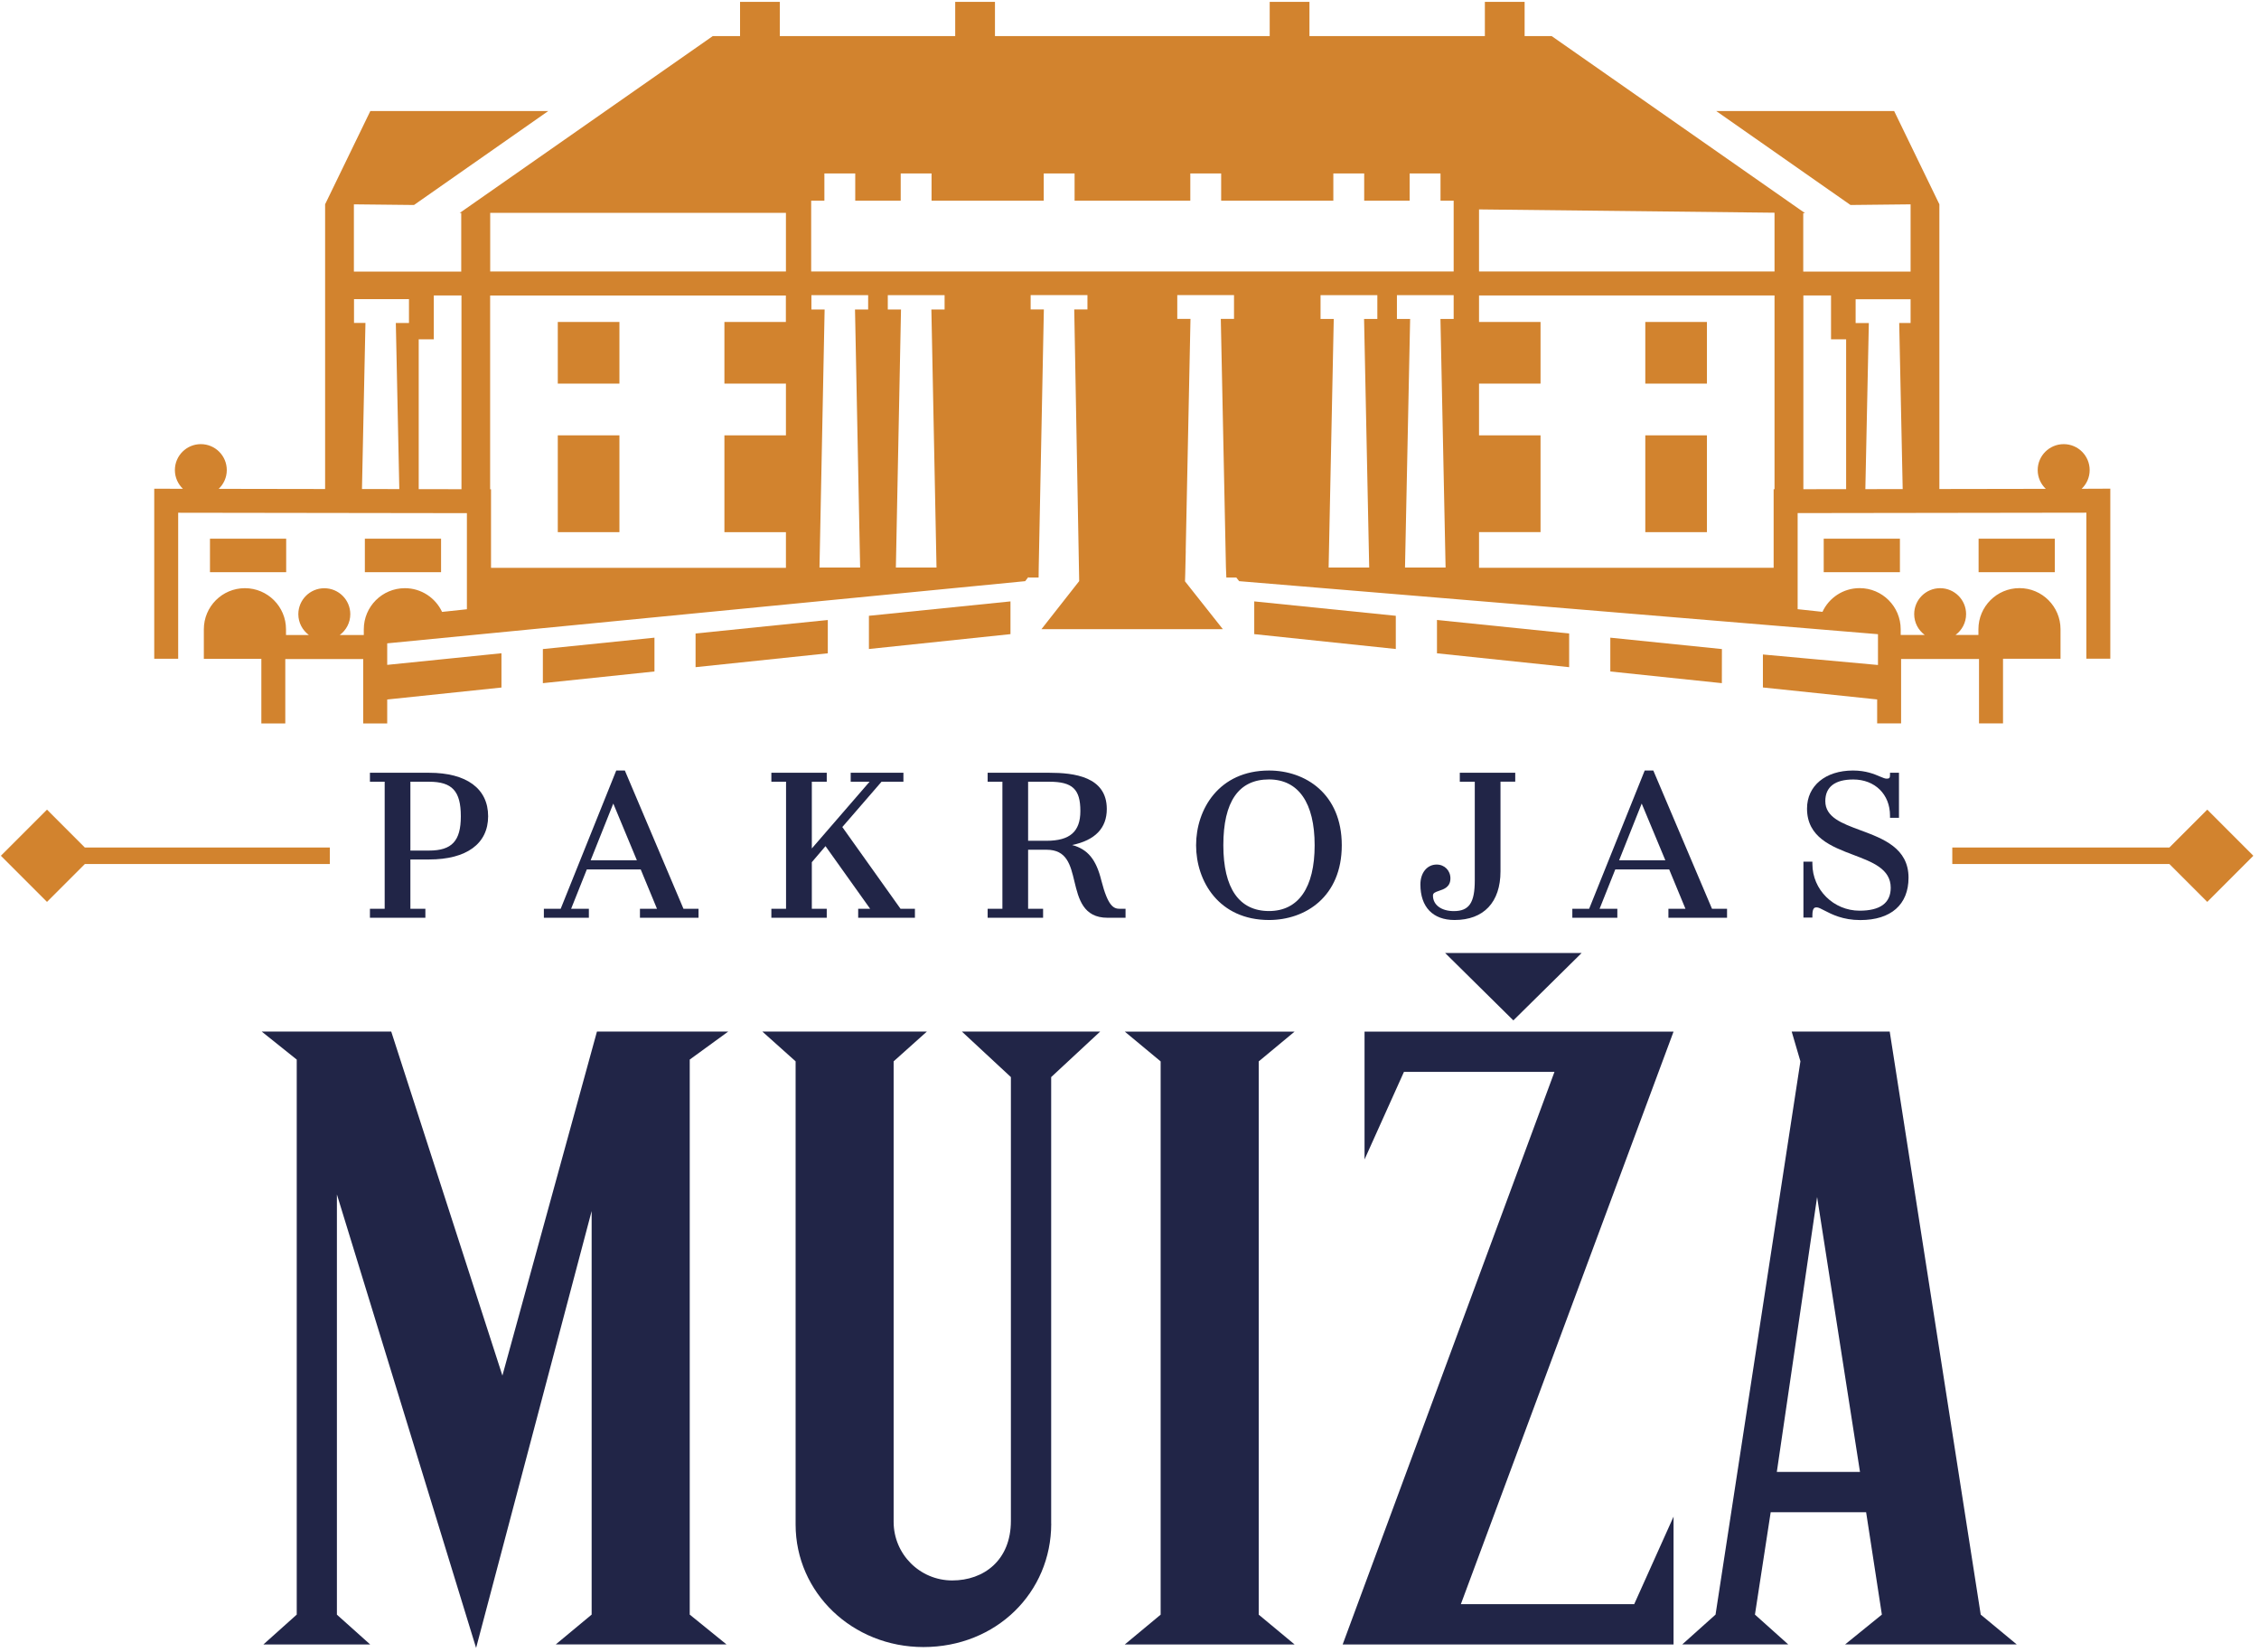 <svg width="383" height="280" viewBox="0 0 383 280" fill="none" xmlns="http://www.w3.org/2000/svg">
<path d="M322.12 91.32H309.2V97H322.12V91.32Z" fill="#D2832E"/>
<path d="M348.38 91.32H335.46V97H348.38V91.32Z" fill="#D2832E"/>
<path d="M74.78 91.32H61.86V97H74.78V91.32Z" fill="#D2832E"/>
<path d="M48.52 91.32H35.6V97H48.52V91.32Z" fill="#D2832E"/>
<path d="M147.32 104.39V110.02L171.32 107.5V101.95L147.32 104.39Z" fill="#D2832E"/>
<path d="M117.93 107.39V113.1L140.35 110.75V105.1L117.93 107.39Z" fill="#D2832E"/>
<path d="M92.04 110.03V115.81L110.96 113.83V108.1L92.04 110.03Z" fill="#D2832E"/>
<path d="M273.02 113.83L291.93 115.81L291.94 110.03L273.02 108.1V113.83Z" fill="#D2832E"/>
<path d="M105.02 54.58H94.57V65.03H105.02V54.58Z" fill="#D2832E"/>
<path d="M105.02 73.8H94.57V90.21H105.02V73.8Z" fill="#D2832E"/>
<path d="M289.4 54.58H278.95V65.03H289.4V54.58Z" fill="#D2832E"/>
<path d="M289.4 73.8H278.95V90.21H289.4V73.8Z" fill="#D2832E"/>
<path d="M352.93 82.86C353.77 82.06 354.29 80.94 354.29 79.69C354.29 77.26 352.32 75.29 349.89 75.29C347.46 75.29 345.48 77.26 345.48 79.69C345.48 80.94 346.01 82.07 346.85 82.87L328.81 82.9V34.63L321.14 18.82H290.97L313.74 34.75L323.93 34.64V46.04H305.73V36.13H306.03L263.08 6.12H258.49V0.32H251.75V6.12H222.01V0.32H215.27V6.12H168.69V0.32H161.95V6.12H132.21V0.32H125.47V6.12H120.84L77.94 36.1H78.2V46.04H60V34.64L70.19 34.75L92.96 18.82H62.79L55.12 34.63V82.9L37.08 82.87C37.92 82.07 38.45 80.94 38.45 79.69C38.45 77.26 36.48 75.29 34.05 75.29C31.62 75.29 29.65 77.26 29.65 79.69C29.65 80.94 30.18 82.06 31.01 82.86L26.15 82.85V111.67H30.21V86.92L79.16 86.99V103.28C78.89 103.31 78.01 103.4 74.95 103.73C73.84 101.36 71.44 99.71 68.65 99.71C64.8 99.71 61.68 102.83 61.68 106.68V107.65H57.6C58.68 106.85 59.39 105.57 59.39 104.12C59.39 101.69 57.42 99.72 54.98 99.72C52.55 99.72 50.58 101.69 50.58 104.12C50.58 105.57 51.29 106.85 52.37 107.65H48.49V106.68C48.49 102.83 45.37 99.71 41.52 99.71C37.67 99.71 34.56 102.83 34.56 106.68V111.68H44.31V122.64H48.37V111.72H61.58V122.64H65.65V118.58L85.02 116.55V110.74L65.65 112.71V109.06L173.82 98.52V98.51C173.82 98.51 174.05 98.2 174.37 97.8V97.9H176.09L176.11 96.2L176.98 52.46H174.74V50.03H184.37V52.46H182.13L182.97 98.51L176.57 106.66H207.33L201.52 99.32L200.92 98.56C200.92 98.55 200.91 98.54 200.91 98.53L200.93 97.9V97.89L200.95 97.27L201.04 93.36H201.03L201.84 54.06H199.6V50.03H209.22V54.06H206.98L207.85 96.2L207.92 97.9H209.59V97.88C209.87 98.23 210.08 98.51 210.08 98.51V98.52L318.4 107.51V112.73L298.89 110.95V116.54L318.26 118.57V122.63H322.32V111.71H335.53V122.63H339.6V111.67H349.35V106.67C349.35 102.82 346.23 99.7 342.39 99.7C338.55 99.7 335.43 102.82 335.43 106.67V107.64H331.55C332.63 106.84 333.34 105.56 333.34 104.11C333.34 101.68 331.37 99.71 328.94 99.71C326.51 99.71 324.54 101.68 324.54 104.11C324.54 105.56 325.25 106.84 326.33 107.64H322.25V106.67C322.25 102.82 319.13 99.7 315.29 99.7C312.5 99.7 310.09 101.34 308.99 103.72C305.94 103.39 305.05 103.3 304.78 103.27V86.98L353.73 86.91V111.66H357.79V82.84L352.93 82.86ZM69.35 54.75H67.11L67.7 82.91L61.37 82.9L61.96 54.74H60.02V50.71H69.34V54.75H69.35ZM78.23 82.93L70.99 82.92V57.52H73.55V50.09H78.24V82.93H78.23ZM133.25 54.58H122.82V65.03H133.25V73.8H122.82V90.21H133.25V96.26H83.25V82.94H83.1V50.1H133.24V54.58H133.25ZM133.25 46.02H83.11V36.08H133.25V46.02ZM147.2 52.47H144.96L145.83 96.21H138.94L139.81 52.47H137.57V50.04H147.19V52.47H147.2ZM160.15 52.47H157.91L158.78 96.21H151.89L152.76 52.47H150.52V50.04H160.15V52.47ZM233.51 54.07H231.27L232.14 96.21H225.26L226.13 54.07H223.89V50.04H233.52V54.07H233.51ZM246.46 54.07H244.22L245.09 96.21H238.21L239.08 54.07H236.84V50.04H246.46V54.07ZM246.49 46.02H137.53V34.02H139.77V29.4H145V34.02H152.71V29.4H157.94V34.02H176.96V29.4H182.19V34.02H201.81V29.4H207.04V34.02H226.06V29.4H231.29V34.02H239V29.4H244.23V34.02H246.46V46.02H246.49ZM300.86 82.93H300.71V96.25H250.76V90.2H261.19V73.8H250.76V65.03H261.19V54.58H250.76V50.09H300.86V82.93ZM300.86 46.02H250.76V35.5L300.86 36.06V46.02ZM312.99 82.92L305.75 82.93V50.09H310.44V57.52H313V82.92H312.99ZM323.94 54.75H322L322.59 82.91L316.26 82.92L316.85 54.76H314.61V50.73H323.93V54.75H323.94Z" fill="#D2832E"/>
<path d="M243.63 110.75L266.04 113.1V107.39L243.63 105.1V110.75Z" fill="#D2832E"/>
<path d="M212.65 107.5L236.65 110.02V104.39L212.65 101.95V107.5Z" fill="#D2832E"/>
<path d="M382.04 145.07L374.23 137.25L367.81 143.67H331V146.47H367.81L374.23 152.89L382.04 145.07Z" fill="#D2832E"/>
<path d="M55.92 143.67H14.38L7.97 137.25L0.15 145.07L7.97 152.89L14.39 146.47H55.92V143.67Z" fill="#D2832E"/>
<path d="M72.74 131H62.72V132.52H65.22V154.06H62.72V155.58H72.12V154.06H69.58V145.7H72.74C79.11 145.7 82.76 143.03 82.76 138.37C82.76 133.69 79.11 131 72.74 131ZM78.13 138.38C78.13 142.56 76.62 144.19 72.74 144.19H69.58V132.52H72.74C76.67 132.52 78.13 134.11 78.13 138.38Z" fill="#212547"/>
<path d="M105.94 130.62H104.48L95.06 154.06H92.21V155.58H99.84V154.06H96.83L99.49 147.39H108.63L111.39 154.06H108.5V155.58H118.43V154.06H115.88L105.94 130.62ZM107.98 145.84H100.14L103.98 136.22L107.98 145.84Z" fill="#212547"/>
<path d="M142.81 140.2L149.46 132.52H153.17V131H144.23V132.52H147.43L137.64 143.83V132.52H140.17V131H130.78V132.52H133.27V154.06H130.78V155.58H140.17V154.06H137.64V146.16L139.96 143.44L147.53 154.06H145.5V155.58H155.12V154.06H152.68L142.81 140.2Z" fill="#212547"/>
<path d="M186.72 149.24C185.85 145.72 184.44 143.96 181.77 143.25C185.67 142.44 187.65 140.39 187.65 137.14C187.65 131.64 182.08 131 177.9 131H167.45V132.52H169.95V154.06H167.45V155.58H176.85V154.06H174.31V144.05H177.43C180.87 144.05 181.48 146.57 182.18 149.5C182.87 152.35 183.65 155.58 187.77 155.58H190.83V154.06H189.88C188.83 154.06 187.86 153.7 186.72 149.24ZM183.17 137.49C183.17 140.98 181.4 142.53 177.43 142.53H174.31V132.52H177.89C181.84 132.52 183.17 133.78 183.17 137.49Z" fill="#212547"/>
<path d="M215.16 130.62C206.66 130.62 202.79 137.19 202.79 143.29C202.79 149.39 206.66 155.96 215.16 155.96C221.3 155.96 227.49 152.04 227.49 143.29C227.49 134.54 221.29 130.62 215.16 130.62ZM222.89 143.29C222.89 150.48 220.14 154.44 215.15 154.44C210.09 154.44 207.41 150.58 207.41 143.29C207.41 135.89 210.01 132.13 215.15 132.13C220.15 132.14 222.89 136.1 222.89 143.29Z" fill="#212547"/>
<path d="M247.5 132.52H250.04V149.25C250.04 153.04 249.08 154.45 246.49 154.45C244.37 154.45 242.95 153.4 242.95 151.83C242.95 151.4 243.25 151.26 243.99 151.01C244.8 150.74 245.91 150.38 245.91 148.9C245.91 147.57 244.91 146.56 243.58 146.56C241.96 146.56 240.82 147.95 240.82 149.93C240.82 153.76 242.93 155.96 246.61 155.96C251.56 155.96 254.4 152.95 254.4 147.7V132.51H256.9V131H247.5V132.52Z" fill="#212547"/>
<path d="M280.31 130.62H278.85L269.43 154.06H266.58V155.58H274.21V154.06H271.2L273.86 147.39H283L285.76 154.06H282.87V155.58H292.81V154.06H290.26L280.31 130.62ZM282.35 145.84H274.51L278.34 136.22L282.35 145.84Z" fill="#212547"/>
<path d="M315.47 140.76C312.25 139.57 309.47 138.54 309.47 135.8C309.47 133.4 311.11 132.14 314.21 132.14C317.88 132.14 320.44 134.66 320.44 138.26V138.64H321.96V131H320.44V131.38C320.44 131.89 320.33 132 319.85 132C319.59 132 319.22 131.84 318.74 131.64C317.79 131.23 316.35 130.62 314.16 130.62C309.5 130.62 306.37 133.21 306.37 137.07C306.37 141.95 310.54 143.52 314.23 144.92C317.48 146.15 320.56 147.31 320.56 150.49C320.56 153.07 318.79 154.38 315.28 154.38C310.87 154.38 307.28 150.82 307.28 146.45V146.07H305.76V155.55H307.28V155.17C307.28 153.82 307.71 153.82 308.02 153.82C308.3 153.82 308.75 154.05 309.32 154.35C310.57 155 312.45 155.97 315.4 155.97C320.6 155.97 323.58 153.35 323.58 148.79C323.58 143.77 319.27 142.17 315.47 140.76Z" fill="#212547"/>
<path d="M44.67 278.76L50.31 273.71V179.62L44.37 174.87H66.33L85.18 233.19L101.21 174.87H123.47L116.94 179.62V273.71L123.17 278.76H94.23L100.31 273.71V205.3L80.72 279.36L57.12 202.48V273.72L62.76 278.77H44.67V278.76Z" fill="#212547"/>
<path d="M178.23 258.28C178.23 270 168.88 279.21 156.56 279.21C144.54 279.21 134.89 270.01 134.89 258.43V179.92L129.25 174.87H157.15L151.51 179.92V257.98C151.51 263.47 155.96 267.92 161.45 267.92C166.79 267.92 171.39 264.51 171.39 257.83V182.59L163.08 174.87H186.53L178.22 182.59V258.28H178.23Z" fill="#212547"/>
<path d="M196.78 273.72V179.93L190.7 174.88H219.49L213.41 179.93V273.72L219.49 278.77H190.7L196.78 273.72Z" fill="#212547"/>
<path d="M283.74 257.1V278.77H227.64L263.55 181.71H238.03L231.35 196.55V174.88H283.74L247.68 271.94H277.07L283.74 257.1ZM268.16 161.55L256.58 172.98L245.01 161.55H268.16Z" fill="#212547"/>
<path d="M341.92 278.76H312.83L319.06 273.71L316.39 256.35H300.21L297.54 273.71L303.18 278.76H285.22L290.86 273.71L305.25 179.92L303.77 174.87H320.39L335.82 273.71L341.92 278.76ZM308.08 202.92L301.25 249.52H315.35L308.08 202.92Z" fill="#212547"/>
</svg>
